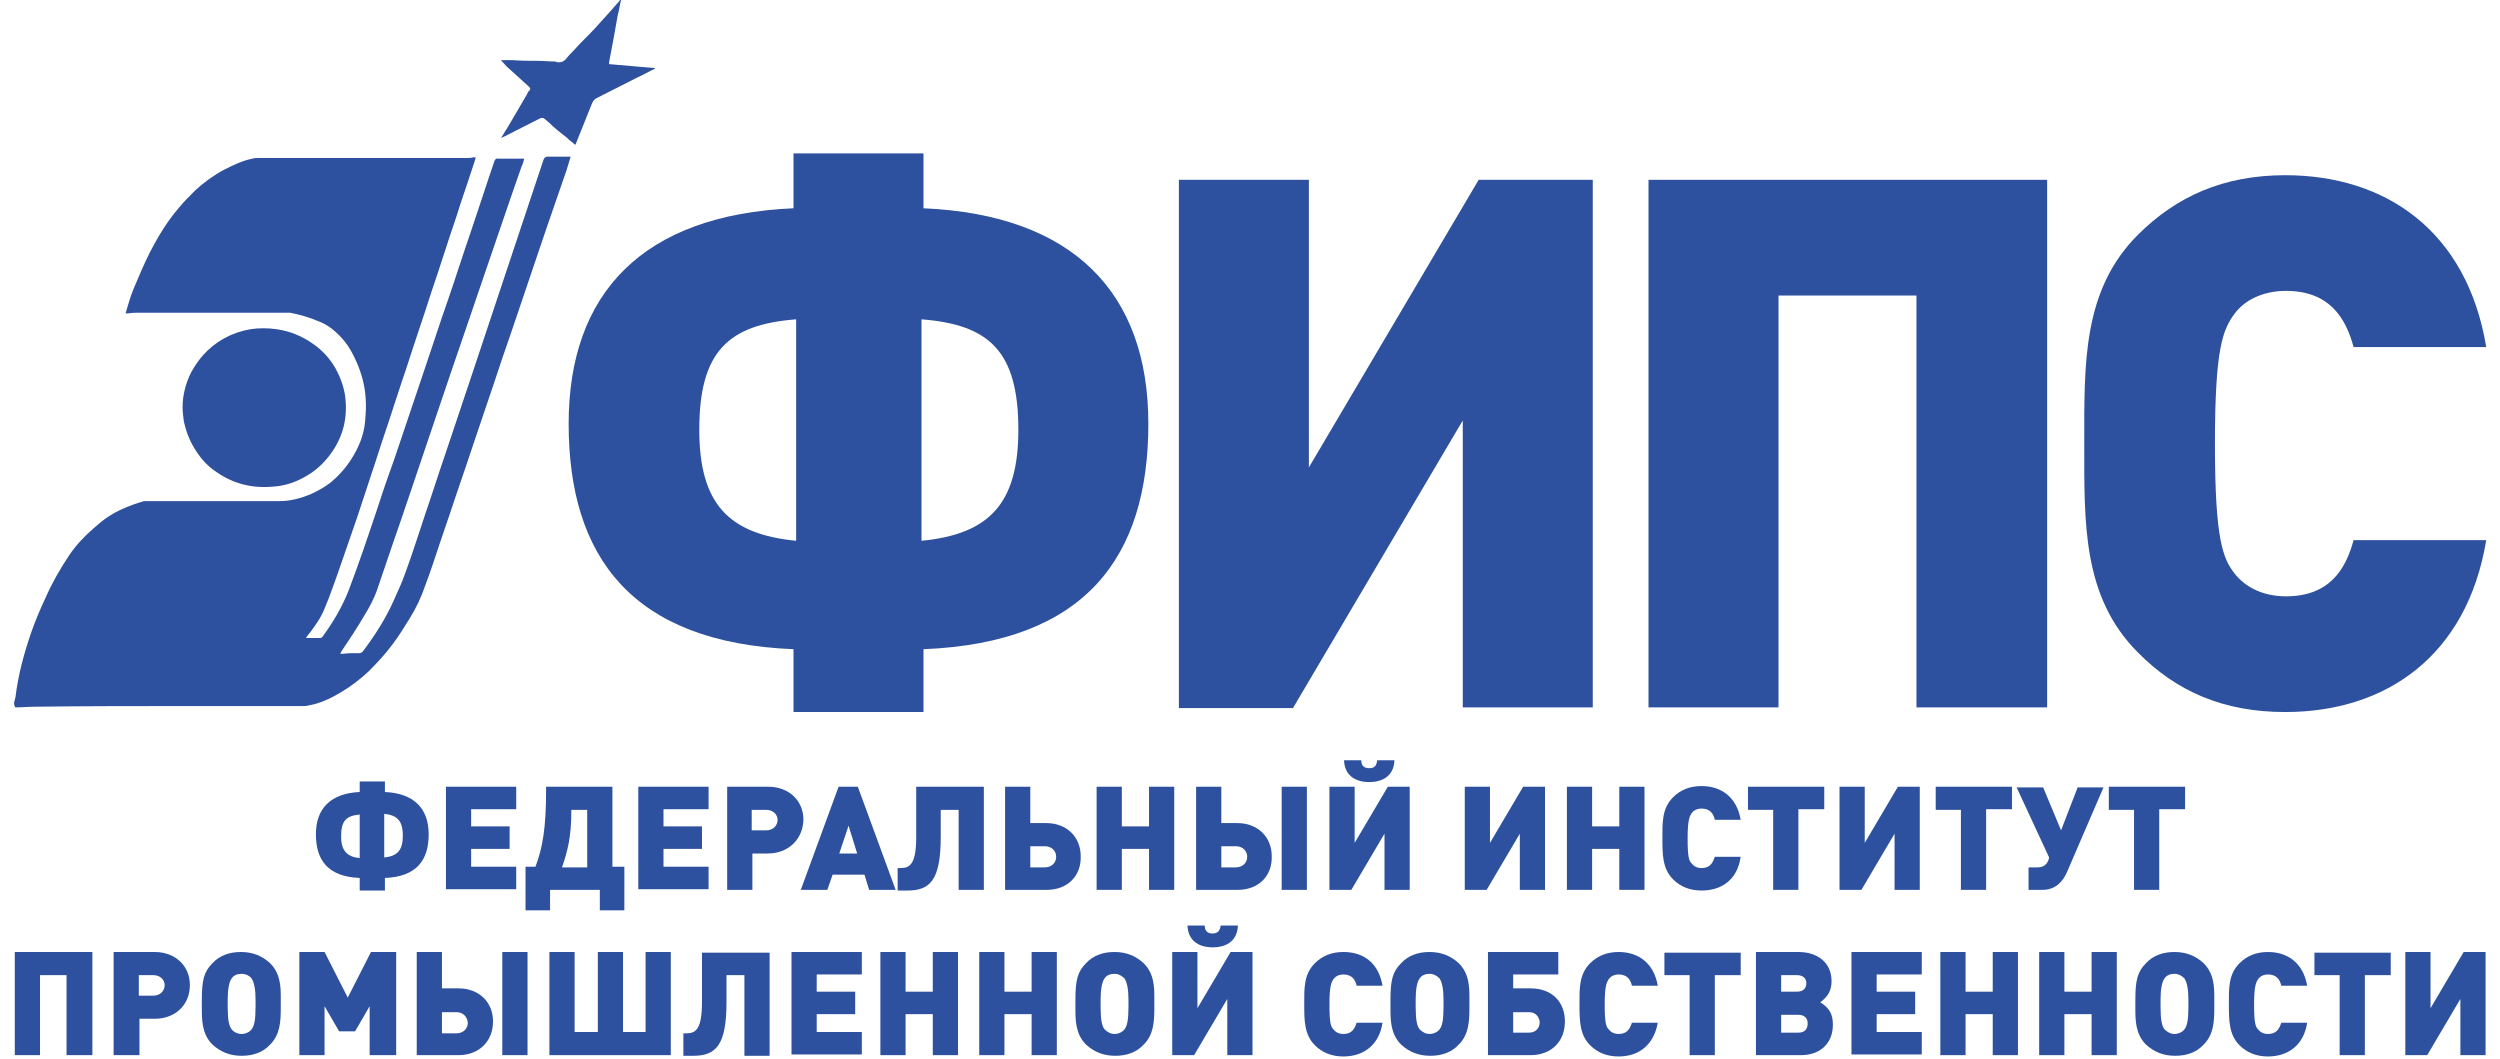 <?xml version="1.0" encoding="UTF-8"?> <svg xmlns="http://www.w3.org/2000/svg" width="85" height="36" viewBox="0 0 85 36" fill="none"> <g clip-path="url(#clip0_7_382)"> <path d="M0.48 23.872C0.503 23.827 0.503 23.759 0.525 23.714C0.615 22.95 0.818 22.208 1.066 21.489C1.202 21.107 1.36 20.725 1.54 20.343C1.766 19.826 2.036 19.354 2.352 18.881C2.577 18.544 2.871 18.23 3.186 17.96C3.48 17.69 3.795 17.465 4.156 17.308C4.404 17.196 4.652 17.106 4.9 17.038C4.923 17.038 4.968 17.038 4.991 17.038C6.502 17.038 7.99 17.038 9.501 17.038C9.862 17.038 10.2 16.948 10.538 16.814C10.787 16.701 11.034 16.566 11.238 16.409C11.508 16.184 11.734 15.937 11.937 15.622C12.185 15.24 12.365 14.813 12.41 14.363C12.433 14.094 12.455 13.824 12.433 13.554C12.41 13.127 12.297 12.7 12.117 12.295C12.004 12.048 11.892 11.823 11.711 11.599C11.463 11.306 11.192 11.059 10.832 10.924C10.516 10.789 10.2 10.7 9.862 10.632C9.839 10.632 9.817 10.632 9.772 10.632C8.103 10.632 6.434 10.632 4.765 10.632C4.63 10.632 4.494 10.632 4.359 10.655C4.337 10.655 4.314 10.655 4.269 10.655C4.359 10.362 4.427 10.093 4.54 9.823C4.72 9.396 4.9 8.969 5.103 8.564C5.374 8.047 5.667 7.553 6.05 7.103C6.231 6.878 6.434 6.676 6.637 6.474C6.93 6.204 7.268 5.957 7.607 5.777C7.922 5.619 8.238 5.462 8.576 5.395C8.644 5.372 8.712 5.372 8.779 5.372C11.147 5.372 13.493 5.372 15.861 5.372C15.928 5.372 16.019 5.372 16.086 5.35C16.109 5.35 16.131 5.35 16.176 5.35C16.131 5.53 16.064 5.687 16.019 5.844C15.861 6.339 15.68 6.833 15.522 7.35C15.229 8.204 14.959 9.081 14.665 9.935C14.395 10.789 14.102 11.621 13.831 12.475C13.538 13.329 13.267 14.206 12.974 15.06C12.703 15.914 12.41 16.768 12.14 17.6C11.914 18.252 11.688 18.904 11.463 19.556C11.328 19.915 11.215 20.275 11.057 20.635C10.944 20.949 10.741 21.242 10.538 21.511C10.493 21.556 10.448 21.624 10.403 21.691C10.584 21.691 10.741 21.691 10.899 21.691C10.922 21.691 10.944 21.669 10.967 21.646C11.328 21.152 11.621 20.657 11.846 20.095C12.207 19.151 12.523 18.207 12.839 17.263C13.019 16.701 13.222 16.117 13.425 15.555C13.763 14.543 14.102 13.554 14.44 12.543C14.71 11.756 14.959 10.969 15.229 10.205C15.5 9.418 15.748 8.632 16.019 7.845C16.289 7.058 16.537 6.271 16.808 5.485C16.83 5.417 16.875 5.372 16.943 5.395C17.214 5.395 17.462 5.395 17.733 5.395C17.755 5.395 17.778 5.395 17.823 5.395C17.8 5.485 17.778 5.575 17.733 5.664C17.62 6.002 17.484 6.361 17.372 6.698C17.146 7.35 16.921 8.025 16.695 8.676C16.47 9.328 16.244 10.003 16.019 10.655C15.793 11.306 15.568 11.981 15.342 12.633C15.117 13.307 14.891 13.959 14.665 14.633C14.44 15.307 14.214 15.959 13.989 16.634C13.763 17.308 13.538 17.96 13.312 18.612C13.154 19.084 12.997 19.533 12.839 20.005C12.726 20.343 12.568 20.635 12.388 20.927C12.14 21.354 11.869 21.759 11.598 22.163C11.598 22.186 11.576 22.186 11.576 22.231C11.711 22.231 11.824 22.208 11.937 22.208C12.027 22.208 12.117 22.208 12.207 22.208C12.275 22.208 12.297 22.186 12.343 22.141C12.748 21.601 13.109 21.039 13.38 20.432C13.515 20.118 13.673 19.803 13.786 19.466C14.034 18.791 14.237 18.14 14.463 17.465C14.688 16.814 14.891 16.162 15.117 15.51C16.244 12.161 17.349 8.811 18.477 5.44C18.499 5.372 18.544 5.327 18.612 5.327C18.838 5.327 19.086 5.327 19.311 5.327C19.334 5.327 19.356 5.327 19.401 5.327C19.356 5.485 19.311 5.619 19.266 5.777C19.041 6.429 18.815 7.081 18.59 7.732C18.387 8.339 18.184 8.924 17.981 9.531C17.778 10.137 17.575 10.722 17.372 11.329C17.169 11.913 16.966 12.498 16.785 13.06C16.582 13.666 16.379 14.251 16.176 14.858C15.973 15.465 15.771 16.072 15.568 16.656C15.364 17.263 15.162 17.87 14.959 18.454C14.801 18.926 14.643 19.421 14.463 19.893C14.327 20.297 14.147 20.68 13.921 21.039C13.741 21.331 13.56 21.624 13.357 21.893C13.109 22.231 12.816 22.545 12.523 22.837C12.23 23.107 11.937 23.332 11.598 23.534C11.26 23.737 10.899 23.916 10.493 23.984C10.426 24.006 10.358 24.006 10.29 24.006C9.005 24.006 7.719 24.006 6.411 24.006C4.652 24.006 2.916 24.006 1.157 24.029C0.954 24.029 0.751 24.051 0.525 24.051C0.48 24.006 0.48 23.939 0.48 23.872Z" fill="#2D519E"></path> <path d="M21.115 0C21.07 0.18 21.048 0.36 21.003 0.517C20.957 0.764 20.912 1.034 20.867 1.281C20.822 1.551 20.755 1.843 20.709 2.113C20.709 2.135 20.709 2.158 20.709 2.18C21.228 2.225 21.747 2.27 22.266 2.315C22.266 2.315 22.266 2.315 22.266 2.338C22.063 2.428 21.882 2.54 21.679 2.63C21.228 2.855 20.755 3.102 20.303 3.327C20.213 3.372 20.168 3.417 20.123 3.529C19.943 3.979 19.762 4.428 19.582 4.878C19.582 4.878 19.582 4.9 19.559 4.923C19.447 4.833 19.356 4.765 19.266 4.675C19.063 4.518 18.86 4.361 18.68 4.181C18.635 4.136 18.567 4.091 18.522 4.046C18.477 4.001 18.432 4.001 18.364 4.024C17.958 4.226 17.53 4.451 17.124 4.653C17.101 4.653 17.079 4.675 17.033 4.698C17.124 4.541 17.214 4.406 17.282 4.293C17.485 3.934 17.71 3.574 17.913 3.214C17.936 3.169 17.958 3.102 18.003 3.079C18.048 3.012 18.026 2.99 17.981 2.945C17.733 2.72 17.462 2.473 17.214 2.248C17.146 2.18 17.079 2.09 17.033 2.045C17.101 2.045 17.214 2.045 17.349 2.045C17.372 2.045 17.394 2.045 17.439 2.045C17.71 2.068 17.981 2.068 18.251 2.068C18.454 2.068 18.657 2.09 18.838 2.09C18.86 2.09 18.905 2.09 18.928 2.113C19.086 2.135 19.176 2.09 19.266 1.978C19.334 1.888 19.424 1.798 19.514 1.708C19.672 1.528 19.852 1.349 20.01 1.191C20.258 0.944 20.484 0.674 20.732 0.405C20.845 0.27 20.957 0.157 21.07 0.022V0C21.093 0 21.093 0 21.115 0Z" fill="#2D519E"></path> <path d="M6.208 13.846C6.208 13.419 6.321 13.015 6.502 12.655C6.614 12.453 6.75 12.25 6.907 12.071C7.336 11.599 7.877 11.306 8.509 11.194C8.802 11.149 9.095 11.149 9.411 11.194C9.862 11.261 10.245 11.419 10.606 11.666C10.944 11.891 11.215 12.183 11.418 12.543C11.576 12.835 11.689 13.15 11.734 13.464C11.824 14.161 11.689 14.79 11.283 15.375C11.034 15.735 10.719 16.027 10.335 16.229C10.02 16.409 9.659 16.521 9.298 16.544C8.576 16.611 7.945 16.454 7.359 16.049C7.02 15.824 6.772 15.532 6.569 15.173C6.411 14.903 6.321 14.633 6.253 14.341C6.231 14.184 6.208 14.004 6.208 13.846Z" fill="#2D519E"></path> <path d="M12.23 30.278V29.851C11.147 29.806 10.741 29.244 10.741 28.367C10.741 27.49 11.238 26.974 12.23 26.928V26.569H13.087V26.928C14.079 26.974 14.575 27.49 14.575 28.367C14.575 29.244 14.169 29.806 13.087 29.851V30.278H12.23ZM12.23 27.693C11.779 27.738 11.598 27.895 11.598 28.434C11.598 28.929 11.801 29.131 12.23 29.176V27.693ZM13.064 29.154C13.515 29.109 13.696 28.907 13.696 28.412C13.696 27.895 13.493 27.715 13.064 27.67V29.154Z" fill="#2D519E"></path> <path d="M15.162 30.255V26.749H17.552V27.513H16.019V28.097H17.327V28.862H16.019V29.468H17.552V30.233H15.162V30.255Z" fill="#2D519E"></path> <path d="M20.394 30.952V30.255H18.702V30.952H17.868V29.468H18.206C18.454 28.817 18.567 28.12 18.567 26.884V26.749H20.822V29.468H21.228V30.952H20.394ZM19.965 27.535H19.424V27.625C19.424 28.457 19.289 28.974 19.108 29.491H19.965V27.535Z" fill="#2D519E"></path> <path d="M21.702 30.255V26.749H24.092V27.513H22.559V28.097H23.867V28.862H22.559V29.468H24.092V30.233H21.702V30.255Z" fill="#2D519E"></path> <path d="M26.099 29.019H25.581V30.255H24.724V26.749H26.122C26.821 26.749 27.317 27.221 27.317 27.873C27.295 28.547 26.798 29.019 26.099 29.019ZM26.054 27.535H25.558V28.232H26.054C26.28 28.232 26.438 28.075 26.438 27.873C26.438 27.693 26.28 27.535 26.054 27.535Z" fill="#2D519E"></path> <path d="M29.55 30.255L29.392 29.738H28.309L28.129 30.255H27.227L28.512 26.749H29.166L30.452 30.255H29.55ZM28.851 28.075L28.535 29.019H29.144L28.851 28.075Z" fill="#2D519E"></path> <path d="M32.594 30.255V27.535H31.985V28.457C31.985 29.918 31.625 30.278 30.858 30.278H30.52V29.514H30.632C30.948 29.514 31.151 29.356 31.151 28.457V26.749H33.451V30.255H32.594Z" fill="#2D519E"></path> <path d="M35.594 30.255H34.173V26.749H35.03V27.985H35.571C36.27 27.985 36.744 28.457 36.744 29.109C36.767 29.783 36.293 30.255 35.594 30.255ZM35.526 28.772H35.03V29.491H35.526C35.752 29.491 35.91 29.334 35.91 29.131C35.91 28.929 35.752 28.772 35.526 28.772Z" fill="#2D519E"></path> <path d="M39.067 30.255V28.862H38.142V30.255H37.285V26.749H38.142V28.097H39.067V26.749H39.924V30.255H39.067Z" fill="#2D519E"></path> <path d="M42.089 30.255H40.668V26.749H41.525V27.985H42.066C42.765 27.985 43.239 28.457 43.239 29.109C43.262 29.783 42.788 30.255 42.089 30.255ZM42.021 28.772H41.525V29.491H42.021C42.247 29.491 42.405 29.334 42.405 29.131C42.405 28.929 42.247 28.772 42.021 28.772ZM43.577 30.255V26.749H44.434V30.255H43.577Z" fill="#2D519E"></path> <path d="M47.073 30.255V28.345L45.945 30.255H45.201V26.749H46.058V28.659L47.186 26.749H47.93V30.255H47.073ZM46.554 26.591C46.171 26.591 45.72 26.434 45.697 25.85H46.284C46.284 26.052 46.396 26.119 46.554 26.119C46.712 26.119 46.802 26.052 46.825 25.85H47.411C47.389 26.434 46.938 26.591 46.554 26.591Z" fill="#2D519E"></path> <path d="M51.674 30.255V28.345L50.546 30.255H49.802V26.749H50.659V28.659L51.786 26.749H52.531V30.255H51.674Z" fill="#2D519E"></path> <path d="M55.056 30.255V28.862H54.132V30.255H53.275V26.749H54.132V28.097H55.056V26.749H55.913V30.255H55.056Z" fill="#2D519E"></path> <path d="M57.853 30.278C57.447 30.278 57.131 30.143 56.883 29.896C56.522 29.536 56.522 29.041 56.522 28.502C56.522 27.985 56.5 27.491 56.883 27.108C57.131 26.861 57.447 26.726 57.853 26.726C58.507 26.726 59.048 27.086 59.183 27.873H58.304C58.259 27.67 58.146 27.491 57.853 27.491C57.695 27.491 57.582 27.558 57.514 27.648C57.447 27.76 57.379 27.873 57.379 28.502C57.379 29.131 57.424 29.266 57.514 29.356C57.582 29.446 57.695 29.514 57.853 29.514C58.146 29.514 58.236 29.334 58.304 29.131H59.183C59.071 29.918 58.529 30.278 57.853 30.278Z" fill="#2D519E"></path> <path d="M61.145 27.535V30.255H60.288V27.535H59.431V26.749H62.025V27.513H61.145V27.535Z" fill="#2D519E"></path> <path d="M64.415 30.255V28.345L63.288 30.255H62.544V26.749H63.401V28.659L64.528 26.749H65.272V30.255H64.415Z" fill="#2D519E"></path> <path d="M67.528 27.535V30.255H66.671V27.535H65.814V26.749H68.407V27.513H67.528V27.535Z" fill="#2D519E"></path> <path d="M70.279 29.648C70.144 29.963 69.896 30.255 69.445 30.255H68.971V29.491H69.287C69.558 29.491 69.648 29.289 69.67 29.154L68.565 26.771H69.467L70.076 28.232L70.64 26.771H71.519L70.279 29.648Z" fill="#2D519E"></path> <path d="M73.414 27.535V30.255H72.557V27.535H71.7V26.749H74.293V27.513H73.414V27.535Z" fill="#2D519E"></path> <path d="M2.262 35.875V33.155H1.36V35.875H0.503V32.368H3.141V35.875H2.262Z" fill="#2D519E"></path> <path d="M5.261 34.638H4.742V35.875H3.863V32.368H5.261C5.96 32.368 6.456 32.84 6.456 33.492C6.456 34.166 5.96 34.638 5.261 34.638ZM5.216 33.155H4.72V33.852H5.216C5.442 33.852 5.599 33.694 5.599 33.492C5.599 33.312 5.442 33.155 5.216 33.155Z" fill="#2D519E"></path> <path d="M9.546 34.279C9.546 34.728 9.524 35.178 9.185 35.515C8.937 35.785 8.599 35.897 8.216 35.897C7.81 35.897 7.494 35.762 7.223 35.515C6.862 35.155 6.862 34.683 6.862 34.256V34.009C6.862 33.335 6.93 33.042 7.223 32.75C7.471 32.48 7.81 32.368 8.193 32.368C8.599 32.368 8.915 32.503 9.185 32.75C9.433 32.998 9.546 33.312 9.546 33.829V34.279ZM8.689 33.987C8.689 33.649 8.644 33.402 8.554 33.267C8.486 33.177 8.351 33.11 8.216 33.11C8.08 33.11 7.945 33.155 7.877 33.267C7.787 33.38 7.742 33.649 7.742 33.987V34.234C7.742 34.683 7.787 34.886 7.877 34.998C7.945 35.088 8.08 35.155 8.216 35.155C8.351 35.155 8.486 35.088 8.554 34.998C8.644 34.886 8.689 34.683 8.689 34.234V33.987Z" fill="#2D519E"></path> <path d="M12.568 35.875V34.211L12.072 35.066H11.531L11.035 34.211V35.875H10.178V32.368H11.035L11.824 33.919L12.613 32.368H13.47V35.875H12.568Z" fill="#2D519E"></path> <path d="M15.59 35.875H14.169V32.368H15.026V33.604H15.59C16.289 33.604 16.763 34.077 16.763 34.728C16.763 35.403 16.289 35.875 15.59 35.875ZM15.522 34.414H15.026V35.133H15.522C15.748 35.133 15.906 34.976 15.906 34.773C15.883 34.548 15.725 34.414 15.522 34.414ZM17.078 35.875V32.368H17.936V35.875H17.078Z" fill="#2D519E"></path> <path d="M18.68 35.875V32.368H19.537V35.088H20.326V32.368H21.183V35.088H21.95V32.368H22.807V35.875H18.68Z" fill="#2D519E"></path> <path d="M25.31 35.875V33.155H24.701V34.077C24.701 35.538 24.34 35.897 23.573 35.897H23.235V35.133H23.348C23.664 35.133 23.867 34.976 23.867 34.077V32.391H26.167V35.897H25.31V35.875Z" fill="#2D519E"></path> <path d="M26.911 35.875V32.368H29.302V33.132H27.768V33.717H29.076V34.481H27.768V35.088H29.302V35.852H26.911V35.875Z" fill="#2D519E"></path> <path d="M31.715 35.875V34.481H30.79V35.875H29.933V32.368H30.79V33.717H31.715V32.368H32.572V35.875H31.715Z" fill="#2D519E"></path> <path d="M35.075 35.875V34.481H34.151V35.875H33.294V32.368H34.151V33.717H35.075V32.368H35.932V35.875H35.075Z" fill="#2D519E"></path> <path d="M39.247 34.279C39.247 34.728 39.225 35.178 38.886 35.515C38.638 35.785 38.3 35.897 37.917 35.897C37.511 35.897 37.195 35.762 36.924 35.515C36.564 35.155 36.564 34.683 36.564 34.256V34.009C36.564 33.335 36.631 33.042 36.924 32.75C37.172 32.48 37.511 32.368 37.894 32.368C38.3 32.368 38.616 32.503 38.886 32.75C39.135 32.998 39.247 33.312 39.247 33.829V34.279ZM38.368 33.987C38.368 33.649 38.323 33.402 38.233 33.267C38.142 33.177 38.029 33.11 37.894 33.11C37.759 33.11 37.623 33.155 37.556 33.267C37.466 33.38 37.421 33.649 37.421 33.987V34.234C37.421 34.683 37.466 34.886 37.556 34.998C37.646 35.088 37.759 35.155 37.894 35.155C38.029 35.155 38.165 35.088 38.233 34.998C38.323 34.886 38.368 34.683 38.368 34.234V33.987Z" fill="#2D519E"></path> <path d="M41.728 35.875V33.964L40.6 35.875H39.856V32.368H40.713V34.279L41.841 32.368H42.585V35.875H41.728ZM41.232 32.211C40.849 32.211 40.398 32.053 40.375 31.469H40.961C40.961 31.671 41.074 31.739 41.232 31.739C41.367 31.739 41.48 31.671 41.502 31.469H42.089C42.066 32.053 41.615 32.211 41.232 32.211Z" fill="#2D519E"></path> <path d="M45.675 35.92C45.269 35.92 44.953 35.785 44.705 35.538C44.344 35.178 44.344 34.683 44.344 34.144C44.344 33.627 44.322 33.132 44.705 32.75C44.953 32.503 45.269 32.368 45.675 32.368C46.351 32.368 46.87 32.728 47.005 33.514H46.126C46.081 33.312 45.968 33.132 45.675 33.132C45.517 33.132 45.404 33.2 45.336 33.29C45.269 33.402 45.201 33.514 45.201 34.144C45.201 34.773 45.246 34.908 45.336 34.998C45.404 35.088 45.517 35.155 45.675 35.155C45.968 35.155 46.058 34.976 46.126 34.773H47.005C46.892 35.538 46.351 35.92 45.675 35.92Z" fill="#2D519E"></path> <path d="M49.96 34.279C49.96 34.728 49.937 35.178 49.599 35.515C49.351 35.785 49.012 35.897 48.629 35.897C48.223 35.897 47.907 35.762 47.637 35.515C47.276 35.155 47.276 34.683 47.276 34.256V34.009C47.276 33.335 47.343 33.042 47.637 32.75C47.885 32.48 48.223 32.368 48.606 32.368C49.012 32.368 49.328 32.503 49.599 32.75C49.847 32.998 49.96 33.312 49.96 33.829V34.279ZM49.08 33.987C49.08 33.649 49.035 33.402 48.945 33.267C48.855 33.177 48.742 33.11 48.606 33.11C48.471 33.11 48.336 33.155 48.268 33.267C48.178 33.38 48.133 33.649 48.133 33.987V34.234C48.133 34.683 48.178 34.886 48.268 34.998C48.358 35.088 48.471 35.155 48.606 35.155C48.742 35.155 48.877 35.088 48.945 34.998C49.035 34.886 49.08 34.683 49.08 34.234V33.987Z" fill="#2D519E"></path> <path d="M52.034 35.875H50.591V32.368H52.982V33.132H51.448V33.604H52.034C52.779 33.604 53.207 34.077 53.207 34.728C53.207 35.403 52.756 35.875 52.034 35.875ZM51.989 34.414H51.448V35.11H51.989C52.215 35.11 52.35 34.953 52.35 34.751C52.328 34.548 52.192 34.414 51.989 34.414Z" fill="#2D519E"></path> <path d="M55.034 35.92C54.628 35.92 54.312 35.785 54.064 35.538C53.703 35.178 53.703 34.683 53.703 34.144C53.703 33.627 53.681 33.132 54.064 32.75C54.312 32.503 54.628 32.368 55.034 32.368C55.688 32.368 56.229 32.728 56.364 33.514H55.485C55.44 33.312 55.327 33.132 55.034 33.132C54.876 33.132 54.763 33.2 54.696 33.29C54.628 33.402 54.56 33.514 54.56 34.144C54.56 34.773 54.605 34.908 54.696 34.998C54.763 35.088 54.876 35.155 55.034 35.155C55.327 35.155 55.417 34.976 55.485 34.773H56.364C56.229 35.538 55.71 35.92 55.034 35.92Z" fill="#2D519E"></path> <path d="M58.304 33.155V35.875H57.447V33.155H56.59V32.391H59.184V33.155H58.304Z" fill="#2D519E"></path> <path d="M61.236 35.875H59.702V32.368H61.145C61.822 32.368 62.273 32.75 62.273 33.357C62.273 33.672 62.16 33.874 61.89 34.077C62.205 34.279 62.318 34.481 62.318 34.841C62.318 35.47 61.89 35.875 61.236 35.875ZM61.1 33.155H60.559V33.717H61.1C61.303 33.717 61.416 33.604 61.416 33.425C61.416 33.267 61.303 33.155 61.1 33.155ZM61.145 34.504H60.559V35.11H61.145C61.349 35.11 61.461 34.998 61.461 34.796C61.461 34.616 61.349 34.504 61.145 34.504Z" fill="#2D519E"></path> <path d="M62.95 35.875V32.368H65.34V33.132H63.807V33.717H65.115V34.481H63.807V35.088H65.34V35.852H62.95V35.875Z" fill="#2D519E"></path> <path d="M67.753 35.875V34.481H66.829V35.875H65.972V32.368H66.829V33.717H67.753V32.368H68.61V35.875H67.753Z" fill="#2D519E"></path> <path d="M71.114 35.875V34.481H70.189V35.875H69.332V32.368H70.189V33.717H71.114V32.368H71.971V35.875H71.114Z" fill="#2D519E"></path> <path d="M75.286 34.279C75.286 34.728 75.263 35.178 74.925 35.515C74.677 35.785 74.339 35.897 73.955 35.897C73.549 35.897 73.234 35.762 72.963 35.515C72.602 35.155 72.602 34.683 72.602 34.256V34.009C72.602 33.335 72.67 33.042 72.963 32.75C73.211 32.48 73.549 32.368 73.933 32.368C74.339 32.368 74.654 32.503 74.925 32.75C75.173 32.998 75.286 33.312 75.286 33.829V34.279ZM74.406 33.987C74.406 33.649 74.361 33.402 74.271 33.267C74.181 33.177 74.068 33.11 73.933 33.11C73.797 33.11 73.662 33.155 73.594 33.267C73.504 33.38 73.459 33.649 73.459 33.987V34.234C73.459 34.683 73.504 34.886 73.594 34.998C73.685 35.088 73.797 35.155 73.933 35.155C74.068 35.155 74.203 35.088 74.271 34.998C74.361 34.886 74.406 34.683 74.406 34.234V33.987Z" fill="#2D519E"></path> <path d="M77.112 35.92C76.707 35.92 76.391 35.785 76.143 35.538C75.782 35.178 75.782 34.683 75.782 34.144C75.782 33.627 75.759 33.132 76.143 32.75C76.391 32.503 76.707 32.368 77.112 32.368C77.766 32.368 78.308 32.728 78.443 33.514H77.564C77.518 33.312 77.406 33.132 77.112 33.132C76.955 33.132 76.842 33.2 76.774 33.29C76.707 33.402 76.639 33.514 76.639 34.144C76.639 34.773 76.684 34.908 76.774 34.998C76.842 35.088 76.955 35.155 77.112 35.155C77.406 35.155 77.496 34.976 77.564 34.773H78.443C78.33 35.538 77.789 35.92 77.112 35.92Z" fill="#2D519E"></path> <path d="M80.405 33.155V35.875H79.548V33.155H78.691V32.391H81.285V33.155H80.405Z" fill="#2D519E"></path> <path d="M83.653 35.875V33.964L82.525 35.875H81.781V32.368H82.638V34.279L83.765 32.368H84.51V35.875H83.653Z" fill="#2D519E"></path> <path d="M26.979 24.209V22.073C21.476 21.849 19.334 18.926 19.334 14.408C19.334 9.958 21.86 7.305 26.979 7.081V5.215H31.399V7.081C36.496 7.305 39.044 9.958 39.044 14.408C39.044 18.926 36.924 21.849 31.399 22.073V24.209H26.979ZM27.069 10.857C24.769 11.037 23.776 11.936 23.776 14.611C23.776 17.128 24.769 18.162 27.069 18.387V10.857ZM31.331 18.387C33.632 18.162 34.624 17.128 34.624 14.611C34.624 11.936 33.632 11.037 31.331 10.857V18.387Z" fill="#2D519E"></path> <path d="M49.734 24.074V14.296L43.961 24.074H40.082V6.114H44.502V15.892L50.275 6.114H54.154V24.051H49.734V24.074Z" fill="#2D519E"></path> <path d="M65.16 24.074V10.048H60.469V24.051H56.049V6.114H69.603V24.051H65.16V24.074Z" fill="#2D519E"></path> <path d="M77.699 24.209C75.602 24.209 74 23.512 72.692 22.186C70.798 20.297 70.865 17.78 70.865 15.083C70.865 12.385 70.798 9.868 72.692 7.98C74 6.676 75.602 5.957 77.699 5.957C81.104 5.957 83.878 7.845 84.532 11.801H80.022C79.751 10.789 79.187 9.89 77.721 9.89C76.909 9.89 76.301 10.227 75.985 10.655C75.579 11.194 75.308 11.823 75.308 15.083C75.308 18.364 75.579 18.994 75.985 19.511C76.323 19.938 76.909 20.275 77.721 20.275C79.187 20.275 79.751 19.376 80.022 18.364H84.532C83.878 22.32 81.104 24.209 77.699 24.209Z" fill="#2D519E"></path> </g> <defs> <clipPath id="clip0_7_382"> <rect width="84.052" height="35.92" fill="white" transform="translate(0.48)"></rect> </clipPath> </defs> </svg> 
